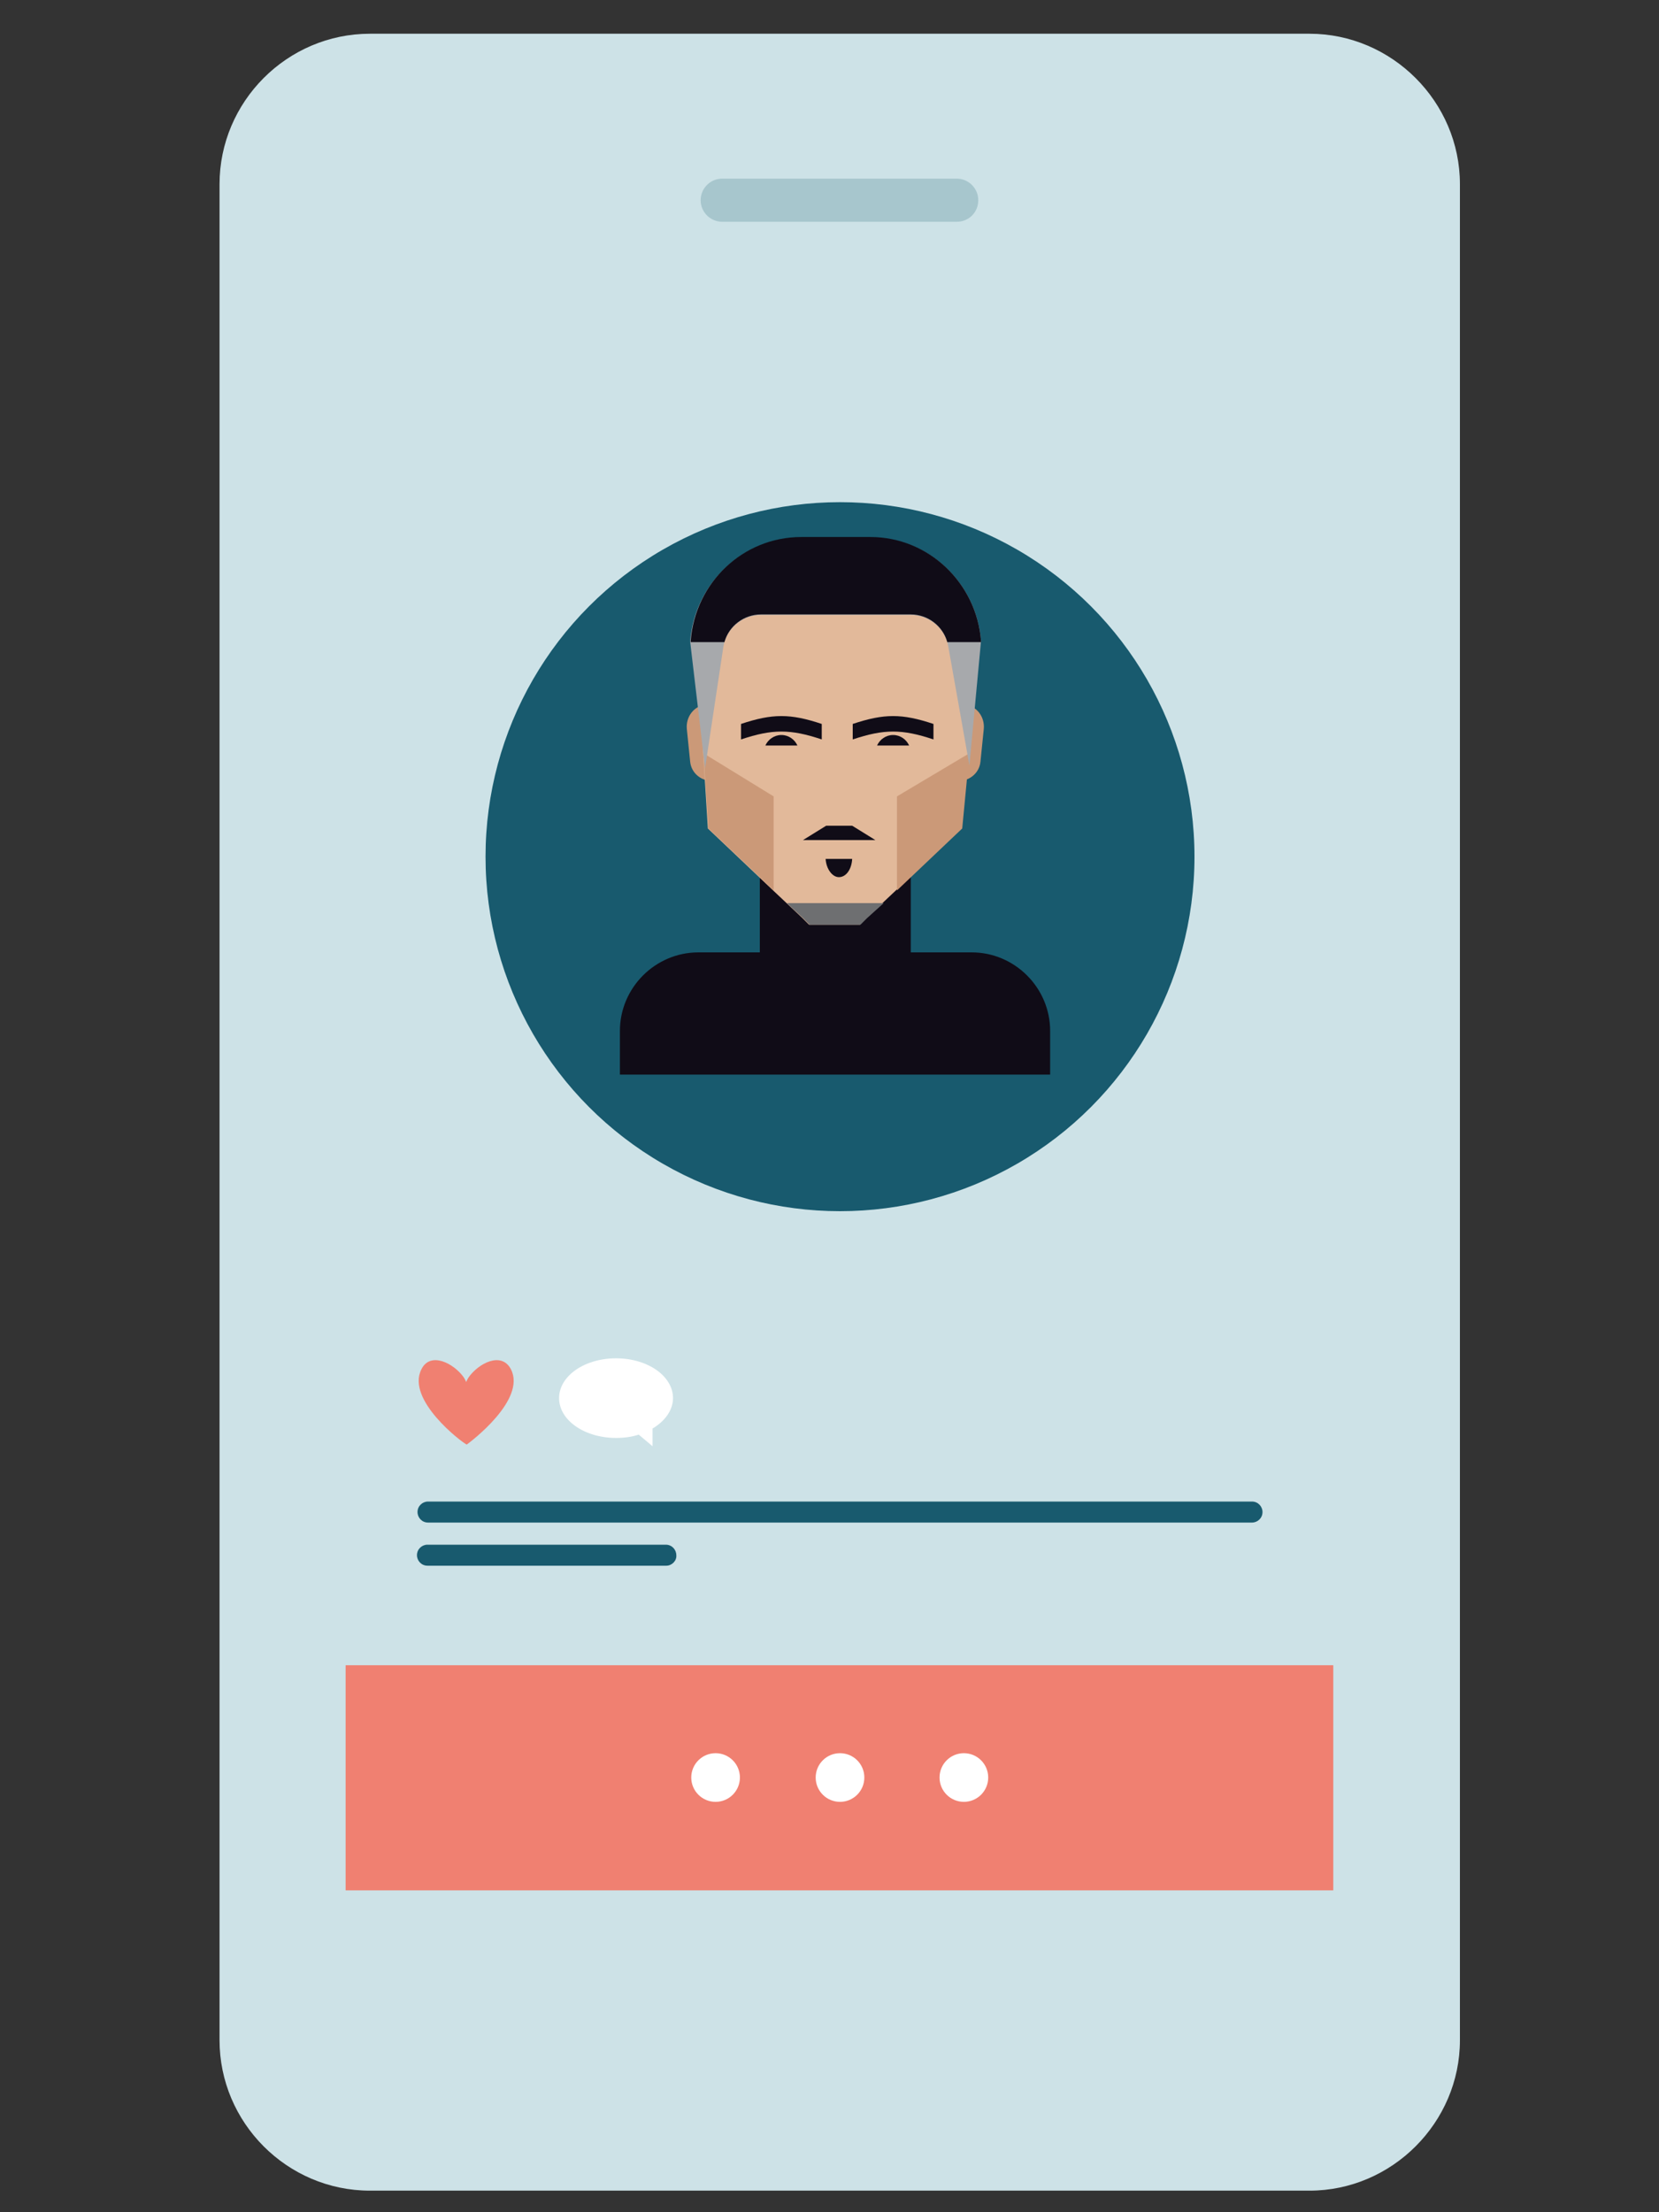 <?xml version="1.0" encoding="utf-8"?>
<!-- Generator: Adobe Illustrator 24.0.1, SVG Export Plug-In . SVG Version: 6.00 Build 0)  -->
<svg version="1.1" xmlns="http://www.w3.org/2000/svg" xmlns:xlink="http://www.w3.org/1999/xlink" x="0px" y="0px"
	 viewBox="0 0 300 400" style="enable-background:new 0 0 300 400;" xml:space="preserve">
<rect x="0" y="0" width="300" height="400" fill="#333333" stroke="none"/>
<style type="text/css">
	.st0{fill:#CDE2E7;}
	.st1{fill:#F08071;}
	.st2{fill:#A7C6CD;}
	.st3{fill:#FFFFFF;}
	.st4{fill:#185A6E;}
	.st5{fill:#100C17;}
	.st6{fill:#CB9978;}
	.st7{fill:#E2B99A;}
	.st8{fill:#6E6F71;}
	.st9{fill:#A7A9AC;}
</style>
<g id="Layer_1">
	<path class="st0" d="M236.8,396.1H66.9c-15,0-27.2-12.3-27.2-27.2V33.3c0-14.9,12.2-27.2,27.2-27.2h169.9
		c14.9,0,27.2,12.3,27.2,27.2v335.6C264,383.8,251.7,396.1,236.8,396.1z"/>
	<rect x="62.5" y="301.1" class="st1" width="178.6" height="40.7"/>
	<path class="st2" d="M173,40.1h-42.4c-2.1,0-3.9-1.7-3.9-3.9l0,0c0-2.1,1.7-3.9,3.9-3.9H173c2.1,0,3.9,1.7,3.9,3.9l0,0
		C176.9,38.4,175.2,40.1,173,40.1z"/>
	<circle class="st3" cx="129.4" cy="321.4" r="4.4"/>
	<circle class="st3" cx="151.9" cy="321.4" r="4.4"/>
	<circle class="st3" cx="174.3" cy="321.4" r="4.4"/>
	<path class="st1" d="M92.4,247.6c-1.7-3.3-5.9-1.1-7.7,1.5c-0.1,0.2-0.3,0.5-0.4,0.8c-0.1-0.3-0.3-0.6-0.4-0.8
		c-1.8-2.6-6.1-4.8-7.7-1.5c-2.8,5.5,7.3,13.2,8.2,13.6C85.1,260.7,95.2,253.1,92.4,247.6z"/>
	<path class="st3" d="M121.7,252.8c0-4-4.6-7.2-10.3-7.2s-10.3,3.2-10.3,7.2s4.6,7.2,10.3,7.2c1.5,0,2.9-0.2,4.1-0.6l2.5,2.1v-3.2
		C120.2,257,121.7,255,121.7,252.8z"/>
	<path class="st4" d="M226.4,275.3h-149c-1.1,0-1.9-0.9-1.9-1.9l0,0c0-1.1,0.9-1.9,1.9-1.9h149c1.1,0,1.9,0.9,1.9,1.9l0,0
		C228.3,274.5,227.4,275.3,226.4,275.3z"/>
	<path class="st4" d="M120.5,283.1H77.3c-1.1,0-1.9-0.9-1.9-1.9l0,0c0-1.1,0.9-1.9,1.9-1.9h43.1c1.1,0,1.9,0.9,1.9,1.9l0,0
		C122.4,282.2,121.5,283.1,120.5,283.1z"/>
	<circle class="st4" cx="151.9" cy="154.9" r="64.1"/>
	<g>
		<rect x="137.4" y="147.9" class="st5" width="27.3" height="33.1"/>
		<g>
			<path class="st6" d="M172.9,141.2L172.9,141.2c2.2,0.2,4.2-1.3,4.4-3.5l0.6-5.9c0.2-2.2-1.3-4.2-3.5-4.4l0,0
				c-2.2-0.2-4.2,1.3-4.4,3.5l-0.6,5.9C169.2,139,170.7,140.9,172.9,141.2z"/>
			<path class="st6" d="M129.2,141.2L129.2,141.2c-2.2,0.2-4.2-1.3-4.4-3.5l-0.6-5.9c-0.2-2.2,1.3-4.2,3.5-4.4l0,0
				c2.2-0.2,4.2,1.3,4.4,3.5l0.6,5.9C133,139,131.4,140.9,129.2,141.2z"/>
			<path class="st7" d="M126,117.7l2,32.1l11.8,11.2l5.3,5l1.2,1.2h9.2l1.2-1.2l5.3-5l11.8-11.2c0,0,2-17,2-32.1
				c0-11.2-8.5-20.3-19.1-20.3h-11.9C134.6,97.5,126,106.5,126,117.7z"/>
			<polygon class="st8" points="145.2,166 146.4,167.2 155.6,167.2 156.8,166 159.8,163.3 142.3,163.3 			"/>
			<g>
				<polygon class="st6" points="175.3,136.2 174,149.8 162.2,161 162.2,144 				"/>
				<polygon class="st6" points="139.9,144 139.9,161 128.1,149.8 127.2,136.2 				"/>
			</g>
			<path class="st9" d="M177.4,115.9l-2.1,22.5l-3.8-21.4c-0.5-3.3-3.4-5.8-6.8-5.8h-27.1c-3.4,0-6.3,2.5-6.8,5.8l-3.3,21.9
				l-2.7-22.9c0.8-10.5,9.5-18.8,20-18.8h12.5C167.9,97.1,176.6,105.4,177.4,115.9z"/>
			<path class="st5" d="M177.4,115.9c-0.8-10.5-9.5-18.8-20-18.8h-12.5c-10.6,0-19.2,8.3-20,18.8l0,0.2h6.1c0.8-2.9,3.5-5,6.6-5
				h27.1c3.1,0,5.8,2.1,6.6,5h6.1L177.4,115.9z"/>
			<g>
				<g>
					<path class="st5" d="M148.6,133.7c-5.7-1.9-8.9-1.9-14.6,0c0-1.1,0-1.7,0-2.8c5.7-1.9,8.9-1.9,14.6,0
						C148.6,132,148.6,132.6,148.6,133.7z"/>
				</g>
				<path class="st5" d="M144.2,134.8c-0.5-1.1-1.6-1.9-2.9-1.9c-1.3,0-2.4,0.8-2.9,1.9H144.2z"/>
			</g>
			<g>
				<g>
					<path class="st5" d="M168.8,133.7c-5.7-1.9-8.9-1.9-14.6,0c0-1.1,0-1.7,0-2.8c5.7-1.9,8.9-1.9,14.6,0
						C168.8,132,168.8,132.6,168.8,133.7z"/>
				</g>
				<path class="st5" d="M164.4,134.8c-0.5-1.1-1.6-1.9-2.9-1.9s-2.4,0.8-2.9,1.9H164.4z"/>
			</g>
			<g>
				<polygon class="st5" points="154.1,149.3 149.4,149.3 145.2,151.9 158.3,151.9 				"/>
				<path class="st5" d="M149.3,155.3c0.1,1.8,1.2,3.3,2.4,3.3c1.3,0,2.3-1.4,2.4-3.3H149.3z"/>
			</g>
		</g>
		<path class="st5" d="M190,194.3h-77.9v-7.9c0-7.8,6.4-14.2,14.2-14.2h49.4c7.8,0,14.2,6.4,14.2,14.2V194.3z"/>
	</g>
</g>
<g id="Layer_2">
</g>
</svg>
